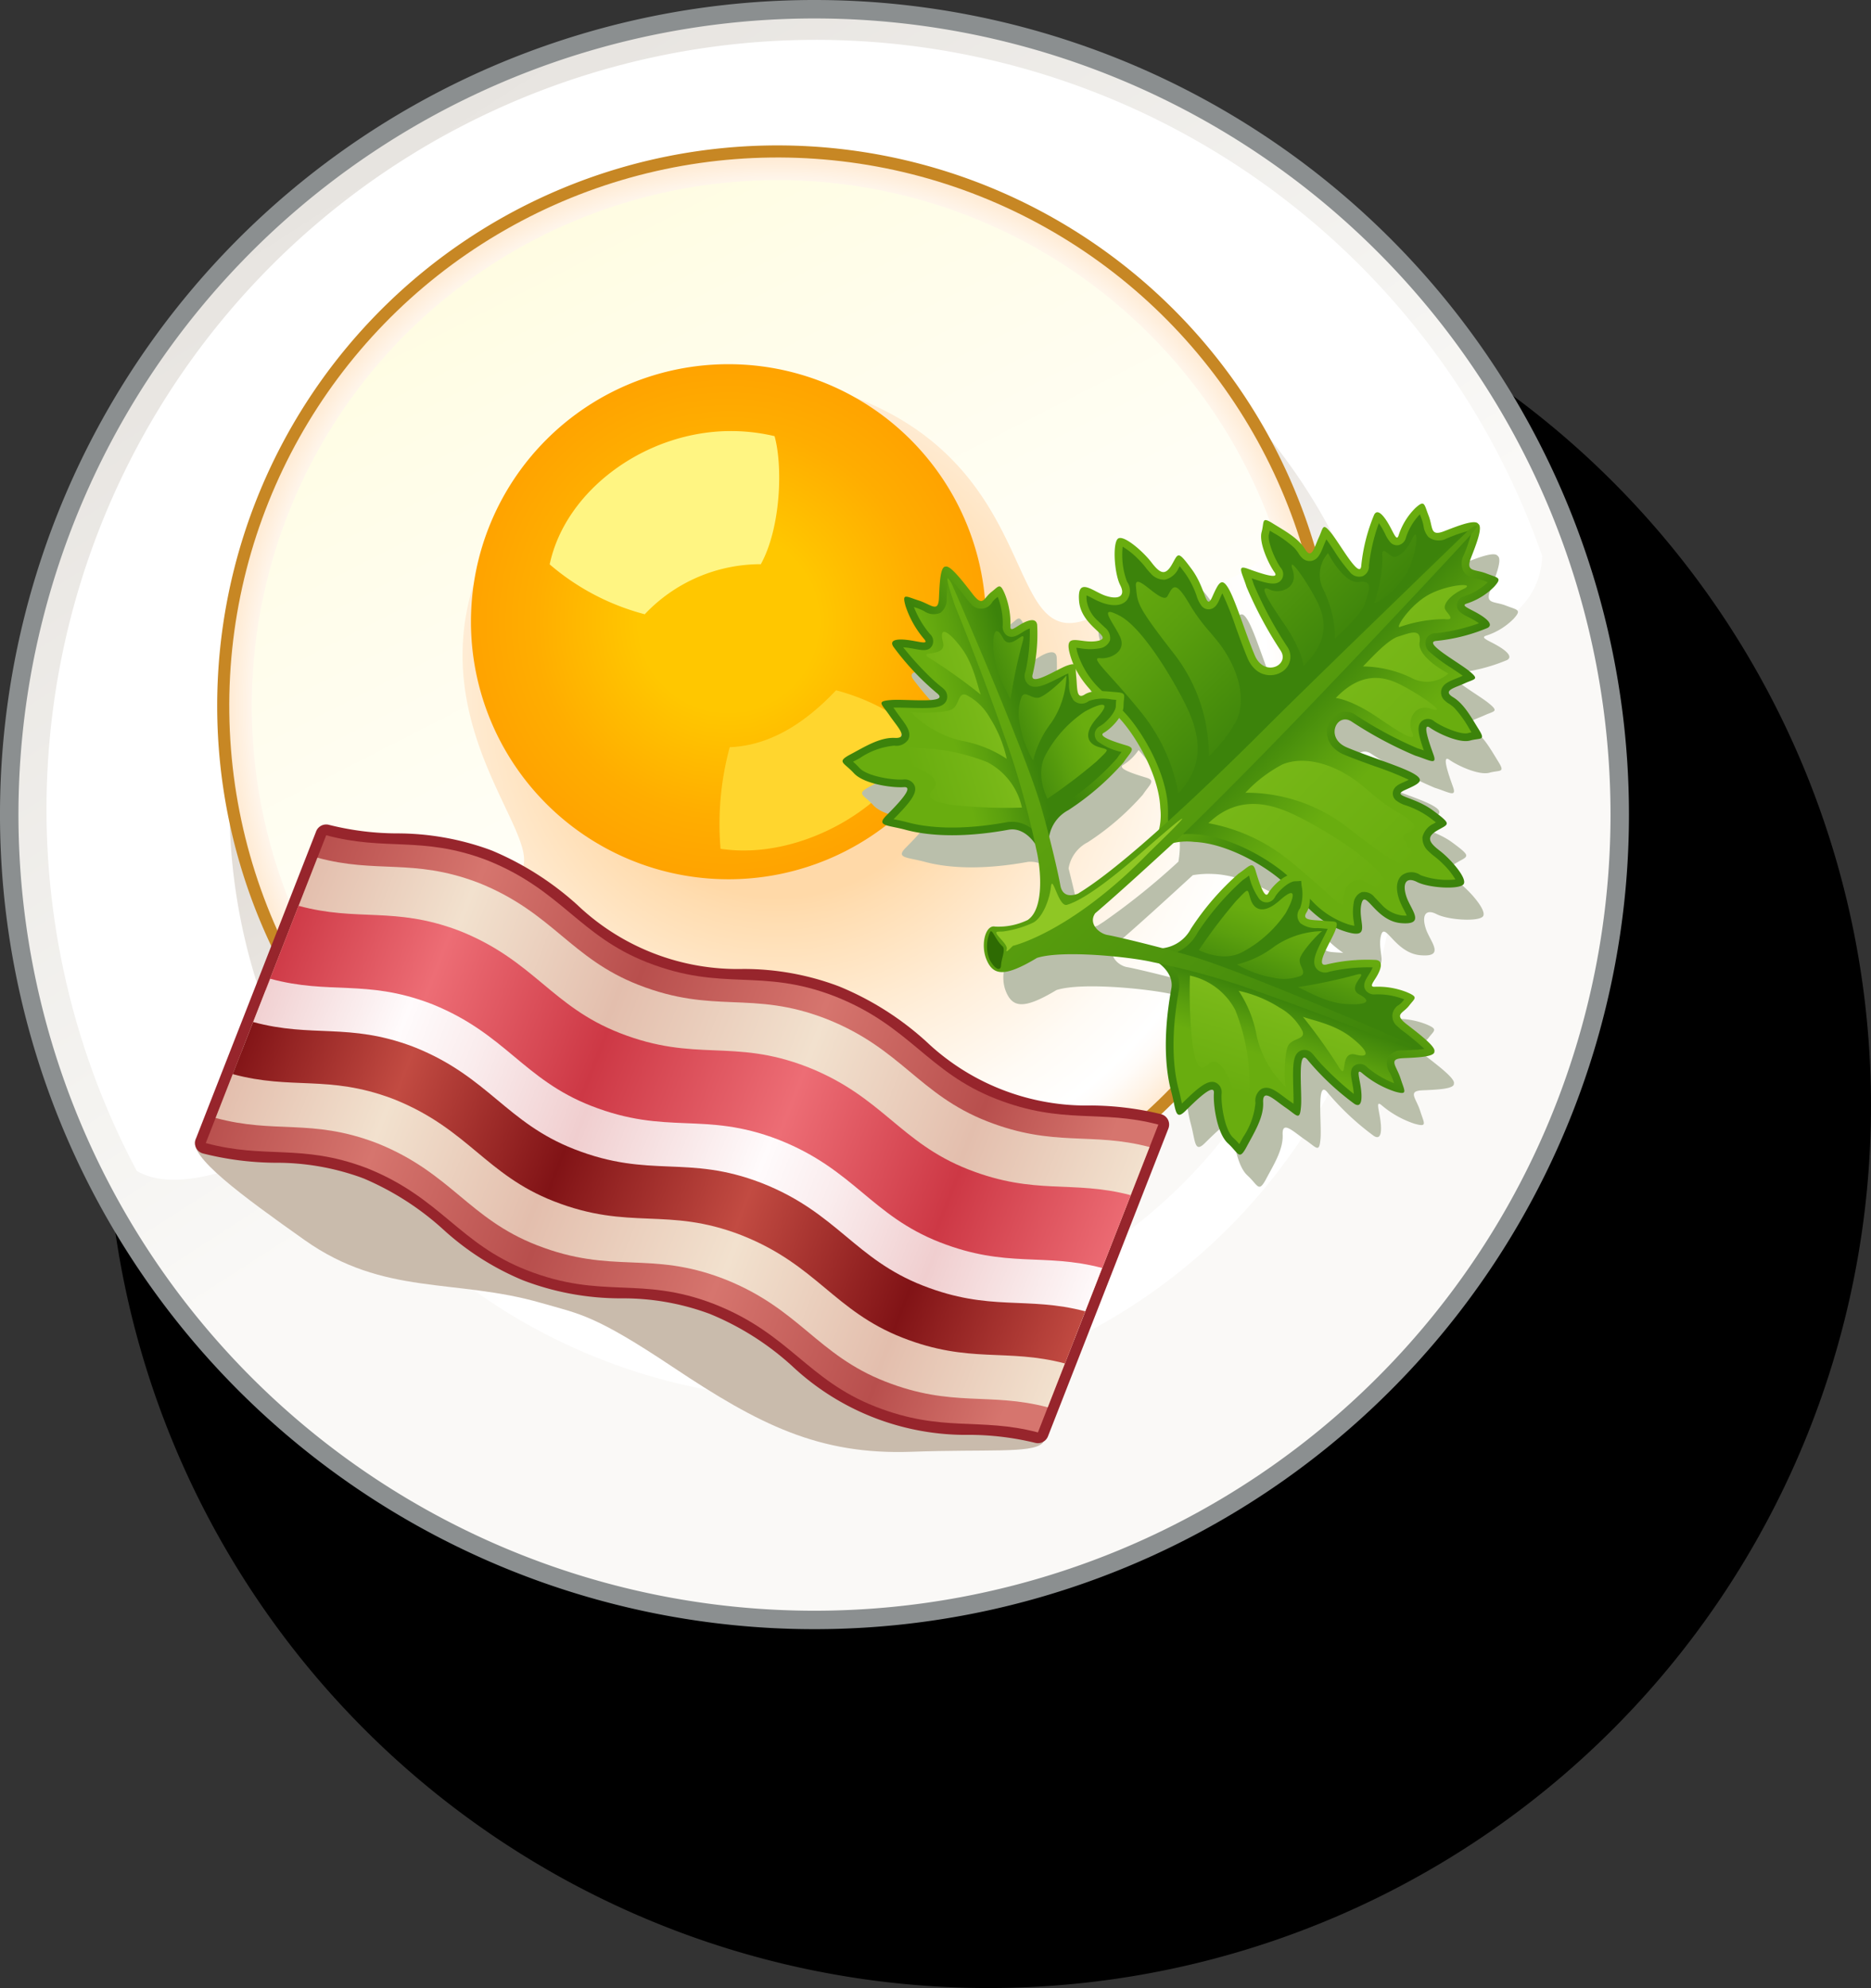 <svg xmlns="http://www.w3.org/2000/svg" xmlns:xlink="http://www.w3.org/1999/xlink" viewBox="0 0 215.754 229.223">
  <rect x="0" y="0" width="215.754" height="229.223" fill="#333333" stroke="none"/>
  <defs>
    <style>
      .cls-1 {
        fill: url(#radial-gradient);
      }

      .cls-2 {
        mask: url(#mask);
      }

      .cls-3 {
        fill: #8b8f90;
      }

      .cls-4 {
        fill: url(#linear-gradient);
      }

      .cls-5 {
        fill: url(#linear-gradient-2);
      }

      .cls-6 {
        fill: #fff;
      }

      .cls-7 {
        fill: url(#linear-gradient-3);
      }

      .cls-8 {
        fill: url(#linear-gradient-4);
      }

      .cls-9 {
        fill: #c78724;
      }

      .cls-10 {
        fill: url(#radial-gradient-2);
      }

      .cls-11 {
        fill: url(#linear-gradient-5);
      }

      .cls-12 {
        fill: url(#radial-gradient-3);
      }

      .cls-13 {
        fill: #fff582;
      }

      .cls-14 {
        fill: #ffd62e;
      }

      .cls-15 {
        fill: #babfab;
      }

      .cls-16 {
        fill: #c9bbac;
      }

      .cls-17 {
        fill: url(#linear-gradient-6);
      }

      .cls-18 {
        fill: url(#linear-gradient-7);
      }

      .cls-19 {
        fill: url(#linear-gradient-8);
      }

      .cls-20 {
        fill: url(#linear-gradient-9);
      }

      .cls-21 {
        fill: url(#linear-gradient-10);
      }

      .cls-22 {
        fill: url(#linear-gradient-11);
      }

      .cls-23 {
        fill: url(#linear-gradient-12);
      }

      .cls-24 {
        fill: #8fc724;
      }

      .cls-25 {
        fill: url(#linear-gradient-13);
      }

      .cls-26 {
        fill: url(#linear-gradient-14);
      }

      .cls-27 {
        fill: url(#linear-gradient-15);
      }

      .cls-28 {
        fill: url(#linear-gradient-16);
      }

      .cls-29 {
        fill: url(#linear-gradient-17);
      }

      .cls-30 {
        fill: url(#linear-gradient-18);
      }

      .cls-31 {
        fill: #2e6b03;
      }

      .cls-32 {
        fill: #97252c;
      }

      .cls-33 {
        fill: url(#linear-gradient-19);
      }

      .cls-34 {
        fill: url(#linear-gradient-20);
      }

      .cls-35 {
        fill: url(#linear-gradient-21);
      }

      .cls-36 {
        fill: url(#linear-gradient-22);
      }

      .cls-37 {
        fill: url(#linear-gradient-23);
      }
    </style>
    <radialGradient id="radial-gradient" cx="114.001" cy="127.469" r="103.428" gradientUnits="userSpaceOnUse">
      <stop offset="0" stop-color="#fff"/>
      <stop offset="0.089" stop-color="#f2f2f2"/>
      <stop offset="0.257" stop-color="#cecece"/>
      <stop offset="0.484" stop-color="#949494"/>
      <stop offset="0.76" stop-color="#464646"/>
      <stop offset="0.986"/>
    </radialGradient>
    <mask id="mask" x="10.571" y="24.041" width="206.858" height="206.856" maskUnits="userSpaceOnUse">
      <path class="cls-1" d="M217.43,127.471A103.429,103.429,0,1,1,114.002,24.041,103.427,103.427,0,0,1,217.43,127.471Z"/>
    </mask>
    <linearGradient id="linear-gradient" x1="6.99" y1="-41.164" x2="99.657" y2="102.836" gradientUnits="userSpaceOnUse">
      <stop offset="0" stop-color="#dbd6d1"/>
      <stop offset="0.835" stop-color="#f4f3f0"/>
      <stop offset="1" stop-color="#faf9f7"/>
    </linearGradient>
    <linearGradient id="linear-gradient-2" x1="66.186" y1="45.504" x2="109.543" y2="121.194" gradientUnits="userSpaceOnUse">
      <stop offset="0" stop-color="#dbcfc2"/>
      <stop offset="0.54" stop-color="#ede8e1"/>
      <stop offset="1" stop-color="#fff"/>
    </linearGradient>
    <linearGradient id="linear-gradient-3" x1="66.186" y1="44.504" x2="109.543" y2="120.194" gradientUnits="userSpaceOnUse">
      <stop offset="0" stop-color="#d6cfc7"/>
      <stop offset="0.585" stop-color="#edeae6"/>
      <stop offset="1" stop-color="#fff"/>
    </linearGradient>
    <linearGradient id="linear-gradient-4" x1="-10.597" y1="-10.595" x2="124.414" y2="124.416" xlink:href="#linear-gradient"/>
    <radialGradient id="radial-gradient-2" cx="89.658" cy="81.381" r="63.222" gradientTransform="translate(1.022 -1.112) rotate(0.715)" gradientUnits="userSpaceOnUse">
      <stop offset="0.348" stop-color="#ffd9a8"/>
      <stop offset="0.39" stop-color="#ffddb1"/>
      <stop offset="0.615" stop-color="#ffefdb"/>
      <stop offset="0.791" stop-color="#fffbf5"/>
      <stop offset="0.896" stop-color="#fff"/>
      <stop offset="0.926" stop-color="#fffcf9"/>
      <stop offset="0.965" stop-color="#fff4e8"/>
      <stop offset="1" stop-color="#ffebd4"/>
    </radialGradient>
    <linearGradient id="linear-gradient-5" x1="114.89" y1="130.837" x2="59.293" y2="21.865" gradientUnits="userSpaceOnUse">
      <stop offset="0" stop-color="#fff"/>
      <stop offset="0.353" stop-color="#fffef9"/>
      <stop offset="0.82" stop-color="#fffde8"/>
      <stop offset="1" stop-color="#fffce0"/>
    </linearGradient>
    <radialGradient id="radial-gradient-3" cx="84.002" cy="71.686" r="29.694" gradientUnits="userSpaceOnUse">
      <stop offset="0.345" stop-color="#ffc700"/>
      <stop offset="0.348" stop-color="#ffc700"/>
      <stop offset="0.757" stop-color="#ffad00"/>
      <stop offset="1" stop-color="#ffa300"/>
    </radialGradient>
    <linearGradient id="linear-gradient-6" x1="651.855" y1="905.108" x2="664.503" y2="905.108" gradientTransform="translate(328.279 -1024.779) rotate(45)" gradientUnits="userSpaceOnUse">
      <stop offset="0" stop-color="#69ad0f"/>
      <stop offset="0.381" stop-color="#5ba00e"/>
      <stop offset="1" stop-color="#3c830b"/>
    </linearGradient>
    <linearGradient id="linear-gradient-7" x1="667.038" y1="904.657" x2="654.904" y2="904.657" xlink:href="#linear-gradient-6"/>
    <linearGradient id="linear-gradient-8" x1="152.222" y1="106.875" x2="145.871" y2="119.726" gradientTransform="matrix(1, 0, 0, 1, 0, 0)" xlink:href="#linear-gradient-6"/>
    <linearGradient id="linear-gradient-9" x1="683.594" y1="941.311" x2="679.726" y2="933.127" gradientTransform="translate(328.279 -1024.779) rotate(45)" gradientUnits="userSpaceOnUse">
      <stop offset="0.233" stop-color="#69ad0f"/>
      <stop offset="0.525" stop-color="#5ba00e"/>
      <stop offset="1" stop-color="#3c830b"/>
    </linearGradient>
    <linearGradient id="linear-gradient-10" x1="123.453" y1="75.5" x2="115.475" y2="82.148" gradientTransform="matrix(1, 0, 0, 1, 0, 0)" xlink:href="#linear-gradient-6"/>
    <linearGradient id="linear-gradient-11" x1="628.518" y1="938.213" x2="632.832" y2="930.747" xlink:href="#linear-gradient-6"/>
    <linearGradient id="linear-gradient-12" x1="616.923" y1="917.006" x2="693.731" y2="917.006" xlink:href="#linear-gradient-6"/>
    <linearGradient id="linear-gradient-13" x1="684.061" y1="944.096" x2="674.742" y2="926.435" gradientTransform="translate(328.279 -1024.779) rotate(45)" gradientUnits="userSpaceOnUse">
      <stop offset="0" stop-color="#69ad0f"/>
      <stop offset="0.437" stop-color="#77b717"/>
      <stop offset="1" stop-color="#8fc724"/>
    </linearGradient>
    <linearGradient id="linear-gradient-14" x1="673.036" y1="923.827" x2="677.917" y2="934.566" xlink:href="#linear-gradient-9"/>
    <linearGradient id="linear-gradient-15" x1="2849.796" y1="944.101" x2="2840.478" y2="926.44" gradientTransform="matrix(-0.707, -0.707, -0.707, 0.707, 2786.504, 1433.44)" xlink:href="#linear-gradient-13"/>
    <linearGradient id="linear-gradient-16" x1="2838.771" y1="923.832" x2="2843.653" y2="934.571" gradientTransform="matrix(-0.707, -0.707, -0.707, 0.707, 2786.504, 1433.44)" xlink:href="#linear-gradient-9"/>
    <linearGradient id="linear-gradient-17" x1="677.948" y1="905.133" x2="633.597" y2="905.133" xlink:href="#linear-gradient-13"/>
    <linearGradient id="linear-gradient-18" x1="621.414" y1="905.133" x2="655.259" y2="905.133" xlink:href="#linear-gradient-9"/>
    <linearGradient id="linear-gradient-19" x1="3667.928" y1="1760.759" x2="3667.928" y2="1863.291" gradientTransform="translate(3102.489 -2625.033) rotate(111.37)" gradientUnits="userSpaceOnUse">
      <stop offset="0.046" stop-color="#d6756e"/>
      <stop offset="0.192" stop-color="#b84f4d"/>
      <stop offset="0.4" stop-color="#d6756e"/>
      <stop offset="0.606" stop-color="#b84f4d"/>
      <stop offset="0.814" stop-color="#d6756e"/>
      <stop offset="1" stop-color="#b84f4d"/>
    </linearGradient>
    <linearGradient id="linear-gradient-20" x1="3667.766" y1="1760.948" x2="3667.766" y2="1862.735" gradientTransform="translate(3102.489 -2625.034) rotate(111.37)" gradientUnits="userSpaceOnUse">
      <stop offset="0" stop-color="#f2e1ce"/>
      <stop offset="0.194" stop-color="#e3bead"/>
      <stop offset="0.397" stop-color="#f2e1ce"/>
      <stop offset="0.625" stop-color="#e3bead"/>
      <stop offset="0.821" stop-color="#f2e1ce"/>
      <stop offset="1" stop-color="#e3bead"/>
    </linearGradient>
    <linearGradient id="linear-gradient-21" x1="3662.82" y1="1759.828" x2="3662.82" y2="1863.668" gradientTransform="translate(3102.489 -2625.033) rotate(111.37)" gradientUnits="userSpaceOnUse">
      <stop offset="0" stop-color="#ed6d75"/>
      <stop offset="0.198" stop-color="#cd3845"/>
      <stop offset="0.399" stop-color="#ed6d75"/>
      <stop offset="0.619" stop-color="#cd3845"/>
      <stop offset="0.821" stop-color="#ed6d75"/>
      <stop offset="1" stop-color="#cd3845"/>
    </linearGradient>
    <linearGradient id="linear-gradient-22" x1="3671.123" y1="1760.158" x2="3671.123" y2="1863.556" gradientTransform="translate(3102.489 -2625.033) rotate(111.37)" gradientUnits="userSpaceOnUse">
      <stop offset="0" stop-color="#fffbfc"/>
      <stop offset="0.188" stop-color="#f0cecf"/>
      <stop offset="0.318" stop-color="#faeced"/>
      <stop offset="0.404" stop-color="#fffbfc"/>
      <stop offset="0.608" stop-color="#f0cecf"/>
      <stop offset="0.745" stop-color="#faeced"/>
      <stop offset="0.834" stop-color="#fffbfc"/>
      <stop offset="1" stop-color="#f0cecf"/>
    </linearGradient>
    <linearGradient id="linear-gradient-23" x1="3675.219" y1="1760.448" x2="3675.219" y2="1863.145" gradientTransform="translate(3102.489 -2625.033) rotate(111.37)" gradientUnits="userSpaceOnUse">
      <stop offset="0" stop-color="#c24b42"/>
      <stop offset="0.198" stop-color="#811316"/>
      <stop offset="0.405" stop-color="#c24b42"/>
      <stop offset="0.616" stop-color="#811316"/>
      <stop offset="0.815" stop-color="#c24b42"/>
      <stop offset="1" stop-color="#811316"/>
    </linearGradient>
  </defs>
  <title>Datový zdroj 11</title>
  <g id="Vrstva_2" data-name="Vrstva 2">
    <g id="Layer_1" data-name="Layer 1">
      <g>
        <g>
          <g class="cls-2">
            <path d="M215.754,127.471A101.753,101.753,0,1,1,114.002,25.715,101.753,101.753,0,0,1,215.754,127.471Z"/>
          </g>
          <path class="cls-3" d="M187.844,93.922A93.922,93.922,0,1,1,93.921,0,93.923,93.923,0,0,1,187.844,93.922Z"/>
          <path class="cls-4" d="M185.716,93.922a91.794,91.794,0,1,1-91.795-91.793A91.796,91.796,0,0,1,185.716,93.922Z"/>
          <path class="cls-5" d="M161.377,93.922A67.456,67.456,0,1,1,93.921,26.467,67.456,67.456,0,0,1,161.377,93.922Z"/>
          <path class="cls-6" d="M168.895,73.725c6.456-2.08,8.756-5.664,8.949-9.598A88.709,88.709,0,1,0,15.778,135.012c8.891,5.137,30.645-9.979,64.413-28.586C117.028,86.129,157.243,77.484,168.895,73.725Z"/>
          <path class="cls-7" d="M161.377,92.922A67.456,67.456,0,1,1,93.921,25.467,67.456,67.456,0,0,1,161.377,92.922Z"/>
          <path class="cls-8" d="M154.044,93.922A60.123,60.123,0,1,1,93.921,33.801,60.123,60.123,0,0,1,154.044,93.922Z"/>
          <path class="cls-6" d="M142.507,80.791c4.212-1.359,5.713-3.697,5.838-6.262a57.867,57.867,0,1,0-105.72,46.238c5.799,3.352,19.989-6.508,42.019-18.645C108.673,88.883,134.906,83.242,142.507,80.791Z"/>
        </g>
        <g>
          <path class="cls-9" d="M154.273,81.381A64.614,64.614,0,1,1,89.658,16.766,64.614,64.614,0,0,1,154.273,81.381Z"/>
          <circle class="cls-10" cx="89.658" cy="81.381" r="63.222" transform="translate(-1.008 1.125) rotate(-0.715)"/>
          <path class="cls-11" d="M140.927,67.006c3.809-1.228,5.527-3.213,6.037-5.455A60.636,60.636,0,1,0,36.167,109.936c4.445,1.141,12.213-2.705,23.176-8.875,5.829-3.281-14.088-18.324-2.076-39.797C61.815,53.131,87.75,42.42,95.849,44.883c25.113,7.645,19.29,30.576,29.711,26.467C132.339,68.676,138.023,67.941,140.927,67.006Z"/>
          <path class="cls-12" d="M113.696,71.688A29.694,29.694,0,1,1,84.003,41.992,29.694,29.694,0,0,1,113.696,71.688Z"/>
          <path class="cls-13" d="M89.318,50.289a21.939,21.939,0,0,0-5.037-.588c-9.816,0-19.087,6.809-20.894,15.373a27.455,27.455,0,0,0,10.915,5.736s.015.01.039.023a18.378,18.378,0,0,1,13.396-5.781C90.076,60.783,90.268,53.676,89.318,50.289Z"/>
          <path class="cls-14" d="M83.089,97.863c9.458,1.451,20.609-5.229,23.074-13.154a24.43,24.43,0,0,0-9.712-5.106s-.014-.008-.037-.019c-2.987,3.164-7.11,6.373-12.265,6.564A33.86,33.86,0,0,0,83.089,97.863Z"/>
        </g>
        <path class="cls-15" d="M171.39,73.285a7.753,7.753,0,0,0,3.156-1.943c.967-1.074.442-.992-.898-1.518-1.355-.529-2.426-.141-1.787-1.787.621-1.6,1.4-3.566.847-3.939-.371-.551-2.337.229-3.938.85-1.645.639-1.257-.434-1.786-1.787-.524-1.34-.443-1.865-1.517-.898a7.747,7.747,0,0,0-1.943,3.156c-.212.666-.476-.039-.984-.984-.506-.943-1.378-2.248-1.835-1.397a20.613,20.613,0,0,0-1.486,5.832c-.099,1.824-2.438-2.438-3.463-3.701-1.024-1.262-.899-.662-1.429.488-.54,1.172-.826,2.629-1.607,1.346-.779-1.277-2.375-2.125-3.711-2.957-1.342-.838-.955-.197-1.286,1.004-.337,1.223.822,3.703,1.491,4.637.67.938-1.847.033-3.121-.424-1.285-.461-.608.492-.11,2.102a45.624,45.624,0,0,0,3.929,7.34c1.117,1.697-1.891,3.141-2.983.543-1.077-2.562-2.216-6.32-3.028-7.705-.808-1.377-1.162-.588-1.884,1.014-.739,1.639-.692-.986-2.356-3.232-1.651-2.232-1.535-1.826-2.287-.525-.767,1.328-1.374,1.023-2.357-.264-.981-1.281-3.328-3.326-3.904-2.688-.583.646-.366,4.002.304,5.312.673,1.315-.22,1.717-1.689,1.228-1.484-.49-3.304-2.308-3.05.631.258,3.014,4.142,4.143,2.163,4.57-2.02.438-4.106-1.293-3.134,1.836a8.675,8.675,0,0,0,.343.885,1.398,1.398,0,0,0-.736.129c-1.194.418-4.456,2.6-3.971.965a20.051,20.051,0,0,0,.506-5.656c-.127-.938-1.233-.459-1.946-.035-.727.439-1.177.84-1.143.172a9.042,9.042,0,0,0-.622-3.66c-.585-1.391-.686-.949-1.571-.262-.912.707-.949,1.793-2.147.246-1.163-1.502-2.585-3.352-3.118-3.174-.629-.076-.704,1.945-.777,3.623-.078,1.76-.898.734-2.363.27-1.47-.467-1.924-.885-1.488.654a11.339,11.339,0,0,0,2.125,3.783c.539.633-.236.393-1.359.203-1.13-.191-2.799-.31-2.182.688a30.617,30.617,0,0,0,4.995,5.338c1.709,1.315-3.474.686-5.233.82-1.794.137-1.115.432-.199,1.772.936,1.369,2.287,2.674.592,2.598-1.719-.078-3.454,1.029-5.083,1.893-1.688.894-.756.924.378,2.17,1.156,1.264,4.448,1.709,5.776,1.615,1.309-.098-.894,2.127-2.05,3.295-1.195,1.207.215,1.074,2.223,1.617,1.993.539,5.828,1.103,11.889-.002a3.184,3.184,0,0,1,3.054,1.607c.061.272.11.492.145.639.586,2.426.874,6.75-.871,8.076a1.029,1.029,0,0,0-.084.072,7.785,7.785,0,0,1-3.791.777c-1.118-.242-1.688,2.088-1.004,3.766.773,1.9,2.088,2.092,5.839-.158,3.027-.957,11.014-.074,13.335.486.179.043.449.103.785.176a3.054,3.054,0,0,1,1.366,2.879c-1.103,6.062-.541,9.895-.002,11.889.544,2.008.409,3.418,1.618,2.221,1.167-1.154,3.392-3.357,3.295-2.049-.095,1.328.351,4.621,1.615,5.777,1.246,1.133,1.276,2.064,2.17.379.863-1.629,1.97-3.365,1.893-5.084-.076-1.695,1.228-.346,2.597.592,1.34.916,1.635,1.596,1.773-.197.134-1.762-.495-6.943.818-5.236a30.67,30.67,0,0,0,5.338,4.996c.997.617.879-1.051.689-2.184-.189-1.121-.431-1.898.202-1.359a11.316,11.316,0,0,0,3.782,2.127c1.541.435,1.121-.02.654-1.488-.464-1.465-1.489-2.285.27-2.363,1.678-.072,3.699-.148,3.623-.777.178-.533-1.674-1.955-3.175-3.117-1.547-1.199-.46-1.236.247-2.148.686-.887,1.129-.986-.262-1.57a9.038,9.038,0,0,0-3.661-.623c-.667.035-.267-.416.171-1.143.426-.713.904-1.82-.033-1.947a20.018,20.018,0,0,0-5.657.506c-1.634.486.548-2.775.964-3.971.031-.088.048-.154.07-.227a9.094,9.094,0,0,0,1.07.414c3.129.973,1.397-1.115,1.835-3.135.429-1.978,1.558,1.906,4.57,2.164,2.94.254,1.122-1.566.63-3.049-.486-1.471-.084-2.363,1.231-1.69,1.309.668,4.664.887,5.311.303.638-.578-1.406-2.924-2.688-3.904-1.287-.984-1.592-1.592-.263-2.357,1.302-.752,1.708-.637-.525-2.289-2.248-1.662-4.873-1.615-3.232-2.356,1.603-.721,2.391-1.076,1.014-1.883-1.387-.812-5.144-1.951-7.705-3.029-2.598-1.092-1.153-4.1.543-2.982a45.64,45.64,0,0,0,7.34,3.93c1.609.496,2.562,1.174,2.101-.111-.457-1.275-1.36-3.793-.423-3.121.934.668,3.413,1.828,4.635,1.492,1.204-.332,1.844.055,1.006-1.289-.833-1.334-1.681-2.932-2.957-3.709-1.283-.781.174-1.066,1.345-1.607,1.15-.529,1.75-.404.489-1.428-1.264-1.027-5.526-3.365-3.702-3.465a20.586,20.586,0,0,0,5.833-1.486c.851-.457-.454-1.328-1.396-1.834C171.427,73.76,170.722,73.496,171.39,73.285ZM125.435,97.113a30.819,30.819,0,0,0,6.359-5.492c.768-1.164,1.522-1.615.385-1.959-1.143-.344-3.44-1.035-2.653-1.469a5.866,5.866,0,0,0,1.767-1.707c1.907,2.027,4.588,6.555,4.744,10.373a10.666,10.666,0,0,1-.15,2.488,80.666,80.666,0,0,1-8.603,6.926c-.247.16-.487.314-.726.465-1.268.48-1.889-.043-2.045-.975-.115-.697-.627-3.031-1.291-5.639A4.162,4.162,0,0,1,125.435,97.113Zm2.748-13.652a2.456,2.456,0,0,0-.867.32c-.982.623-.832-.787-.967-2.086-.037-.363-.045-.648-.062-.871A11.482,11.482,0,0,0,128.183,83.461Zm.35,25.547c2.819-2.42,5.951-5.291,9.018-8.101a10.82,10.82,0,0,1,2.397-.135c3.58.146,7.779,2.51,9.963,4.375a5.835,5.835,0,0,0-1.421,1.555c-.435.787-1.127-1.51-1.469-2.652-.342-1.137-.795-.383-1.958.385a30.788,30.788,0,0,0-5.492,6.359,4.125,4.125,0,0,1-3.261,2.24c-2.872-.758-5.62-1.404-6.346-1.525C129.015,111.35,127.703,110.219,128.532,109.008Zm24.369-.096a2.189,2.189,0,0,0,.224-.502,13.515,13.515,0,0,0,1.77,1.461C153.622,109.752,152.294,109.871,152.901,108.912Z"/>
        <path class="cls-16" d="M94.867,130.453s27.948,33.721,25.309,35.984c-1.335,1.145-6.229.639-15.065.953-10.679.381-17.584-3.141-27.46-9.725-9.153-6.104-10.726-6.131-15.256-7.438-9.916-2.861-18.116-.764-27.27-7.248-7.22-5.113-13.539-9.725-12.553-11.637C24.093,128.395,94.867,130.453,94.867,130.453Z"/>
        <g>
          <path class="cls-17" d="M166.031,98.094c-1.287-.984-1.592-1.592-.263-2.357,1.302-.752,1.708-.637-.525-2.289-2.248-1.662-4.873-1.615-3.232-2.356,1.603-.721,2.391-1.076,1.014-1.883-1.387-.812-5.144-1.951-7.705-3.029-2.598-1.092-1.153-4.1.543-2.982a45.632,45.632,0,0,0,7.34,3.93c1.609.496,2.562,1.174,2.101-.111-.457-1.275-1.36-3.793-.423-3.121.934.668,3.413,1.828,4.635,1.492,1.204-.332,1.844.055,1.006-1.289-.833-1.334-1.681-2.932-2.957-3.709-1.283-.781.174-1.066,1.345-1.607,1.15-.529,1.75-.404.489-1.428-1.264-1.027-5.526-3.365-3.702-3.465a20.591,20.591,0,0,0,5.833-1.486c.85-.457-.454-1.328-1.397-1.834-.947-.51-1.652-.773-.984-.984a7.753,7.753,0,0,0,3.156-1.943c.967-1.074.442-.992-.898-1.518-1.355-.529-2.426-.141-1.787-1.787.621-1.6,1.4-3.566.847-3.939-.371-.551-2.337.229-3.938.85-1.645.639-1.257-.434-1.786-1.787-.524-1.34-.443-1.865-1.517-.898a7.747,7.747,0,0,0-1.943,3.156c-.212.666-.476-.039-.984-.984-.506-.943-1.378-2.248-1.835-1.397a20.612,20.612,0,0,0-1.486,5.832c-.099,1.824-2.438-2.438-3.463-3.701-1.024-1.262-.899-.662-1.429.488-.54,1.172-.826,2.629-1.607,1.346-.779-1.277-2.375-2.125-3.711-2.957-1.342-.838-.955-.197-1.286,1.004-.337,1.223.822,3.703,1.491,4.637.67.938-1.847.033-3.121-.424-1.285-.461-.608.492-.11,2.102a45.624,45.624,0,0,0,3.929,7.34c1.117,1.697-1.891,3.141-2.983.543-1.077-2.562-2.216-6.32-3.028-7.705-.808-1.377-1.162-.588-1.884,1.014-.739,1.639-.692-.986-2.356-3.232-1.651-2.232-1.535-1.826-2.287-.525-.767,1.328-1.374,1.024-2.357-.264-.981-1.281-3.328-3.326-3.904-2.688-.583.646-.366,4.002.304,5.312.673,1.314-.22,1.717-1.69,1.228-1.484-.49-3.304-2.309-3.05.631.258,3.014,4.142,4.143,2.163,4.57-2.02.438-4.106-1.293-3.134,1.836.991,3.188,3.477,4.936,5.39,6.85,1.913,1.912,4.782,6.633,4.944,10.586a6.99,6.99,0,0,1-.671,3.934l.649.648a6.967,6.967,0,0,1,3.932-.67c3.955.162,8.675,3.031,10.588,4.945,1.914,1.912,3.663,4.396,6.85,5.389,3.129.973,1.397-1.115,1.835-3.135.429-1.979,1.558,1.906,4.57,2.164,2.94.254,1.122-1.566.63-3.049-.486-1.471-.084-2.363,1.231-1.69,1.309.668,4.664.887,5.312.303C169.357,101.42,167.314,99.074,166.031,98.094Z"/>
          <path class="cls-18" d="M150.07,102.596c.381.41.774.836,1.179,1.238a10.083,10.083,0,0,0,4.156,2.723,5.289,5.289,0,0,0,.768.189c-.014-.148-.037-.322-.056-.469a6.235,6.235,0,0,1-.009-2.195,1.492,1.492,0,0,1,.914-1.215,1.522,1.522,0,0,1,1.478.578c.104.105.216.223.338.354.13.139.272.289.427.443a3.908,3.908,0,0,0,2.357,1.307,4.538,4.538,0,0,0,.595.018c-.088-.211-.229-.484-.334-.689a8.692,8.692,0,0,1-.55-1.213c-.552-1.668-.038-2.428.317-2.734a1.832,1.832,0,0,1,2.161-.025,8.853,8.853,0,0,0,4.019.496,8.598,8.598,0,0,0-1.44-1.799,9.215,9.215,0,0,0-.9-.803,7.556,7.556,0,0,1-.757-.646,2.025,2.025,0,0,1-.702-1.631,2.297,2.297,0,0,1,1.293-1.555c.09-.051.176-.1.258-.144-.245-.197-.555-.43-.868-.662a10.35,10.35,0,0,0-2.55-1.287,3.454,3.454,0,0,1-1.233-.635,1.038,1.038,0,0,1-.304-.93c.112-.617.725-.893,1.018-1.025.266-.119.564-.254.811-.375a36.605,36.605,0,0,0-3.92-1.56c-1.222-.441-2.487-.898-3.562-1.35a3.593,3.593,0,0,1-1.162-.76,2.545,2.545,0,0,1-.267-3.408,2.031,2.031,0,0,1,2.803-.375,45.403,45.403,0,0,0,7.114,3.824c.262.08.502.164.725.242-.689-1.99-.849-2.912-.174-3.422a1.11,1.11,0,0,1,1.381.072c.945.678,3.107,1.574,3.885,1.359.143-.039.279-.07.405-.096-.087-.139-.173-.281-.26-.424a12.649,12.649,0,0,0-1.665-2.334,3.5,3.5,0,0,0-.66-.531,2.726,2.726,0,0,1-.512-.389,1.238,1.238,0,0,1-.391-1.146c.152-.746.909-1.051,1.71-1.371.207-.084.423-.17.63-.264.046-.023.092-.043.136-.062-.323-.242-.795-.557-1.292-.885a18.747,18.747,0,0,1-2.47-1.822,1.347,1.347,0,0,1-.481-1.463,1.226,1.226,0,0,1,1.217-.742,21.138,21.138,0,0,0,4.898-1.141,7.77,7.77,0,0,0-.834-.512c-.142-.076-.277-.146-.403-.211a4.039,4.039,0,0,1-.985-.617,1.025,1.025,0,0,1-.299-.979,1.141,1.141,0,0,1,.855-.805,7.048,7.048,0,0,0,2.687-1.607c-.146-.053-.309-.111-.483-.182a5.921,5.921,0,0,0-.851-.24,2.437,2.437,0,0,1-1.282-.56h0a1.956,1.956,0,0,1-.159-2.133l.039-.098a17.842,17.842,0,0,0,.929-2.812,17.787,17.787,0,0,0-2.812.93l-.099.037a1.947,1.947,0,0,1-2.131-.158,2.436,2.436,0,0,1-.562-1.283,5.63,5.63,0,0,0-.24-.848c-.069-.176-.128-.338-.181-.486a7.034,7.034,0,0,0-1.607,2.688,1.147,1.147,0,0,1-.805.856,1.03,1.03,0,0,1-.98-.299,4.089,4.089,0,0,1-.616-.984c-.064-.127-.136-.264-.212-.404a7.636,7.636,0,0,0-.511-.834,21.044,21.044,0,0,0-1.142,4.898,1.228,1.228,0,0,1-.74,1.217,1.35,1.35,0,0,1-1.464-.482,18.53,18.53,0,0,1-1.821-2.469c-.329-.496-.644-.969-.886-1.293-.019.045-.041.092-.062.137-.095.207-.181.422-.264.629-.322.801-.625,1.559-1.371,1.709a1.231,1.231,0,0,1-1.147-.389h0a2.841,2.841,0,0,1-.39-.512,3.562,3.562,0,0,0-.529-.66,12.73,12.73,0,0,0-2.333-1.664c-.143-.088-.287-.174-.426-.26-.025.125-.056.262-.096.404-.214.779.683,2.939,1.358,3.883a1.115,1.115,0,0,1,.074,1.383c-.511.674-1.433.514-3.425-.174.081.221.165.463.244.723a44.953,44.953,0,0,0,3.824,7.115,2.034,2.034,0,0,1-.376,2.803,2.545,2.545,0,0,1-3.407-.266,3.594,3.594,0,0,1-.76-1.162c-.452-1.076-.909-2.34-1.351-3.564a36.645,36.645,0,0,0-1.56-3.918c-.121.248-.256.547-.375.812-.133.293-.408.906-1.024,1.018a1.035,1.035,0,0,1-.93-.305h0a3.448,3.448,0,0,1-.635-1.232,10.38,10.38,0,0,0-1.288-2.551c-.232-.312-.464-.623-.661-.867q-.067.123-.146.258a2.296,2.296,0,0,1-1.554,1.293,2.025,2.025,0,0,1-1.631-.703,7.485,7.485,0,0,1-.645-.758,9.614,9.614,0,0,0-.803-.898,8.559,8.559,0,0,0-1.8-1.44,8.889,8.889,0,0,0,.497,4.018,1.829,1.829,0,0,1-.027,2.162c-.305.355-1.064.869-2.733.316a8.653,8.653,0,0,1-1.212-.549c-.205-.105-.478-.248-.689-.334a4.056,4.056,0,0,0,.017.596A3.925,3.925,0,0,0,126.621,71.6c.155.154.307.295.444.426.131.121.248.232.352.336a1.528,1.528,0,0,1,.579,1.478,1.493,1.493,0,0,1-1.215.914,6.292,6.292,0,0,1-2.196-.006c-.145-.02-.321-.043-.469-.057a5.093,5.093,0,0,0,.19.768,10.095,10.095,0,0,0,2.722,4.156c.404.404.829.797,1.238,1.178.403.375.818.762,1.209,1.15,1.996,1.996,5.03,6.928,5.204,11.18.018.418.018.814.004,1.188l.111,1.754,1.752.115c.376-.014.773-.014,1.192.004,4.251.174,9.184,3.209,11.181,5.203C149.311,101.777,149.696,102.193,150.07,102.596Z"/>
          <path class="cls-19" d="M161.514,124.371c-.464-1.465-1.489-2.285.27-2.363,1.678-.072,3.699-.148,3.623-.777.178-.533-1.674-1.955-3.175-3.117-1.547-1.199-.46-1.236.247-2.148.686-.887,1.129-.986-.262-1.57a9.038,9.038,0,0,0-3.661-.623c-.667.035-.267-.416.171-1.143.426-.713.904-1.82-.033-1.947a20.018,20.018,0,0,0-5.657.506c-1.634.486.548-2.775.964-3.971.407-1.166-.002-.908-1.258-1.039-1.299-.135-2.706.014-2.084-.967.606-.955.365-2.443.27-3.695-.096-1.236-.394-.795-1.58-.793-1.223.002-2.677,1.506-3.103,2.277-.434.787-1.127-1.51-1.469-2.652-.342-1.137-.795-.383-1.958.385a30.785,30.785,0,0,0-5.492,6.359,4.269,4.269,0,0,1-5.402,1.947s-2.892-.688.664,1.441c.716.205,2.835,1.566,2.481,3.508-1.103,6.062-.541,9.895-.002,11.889.544,2.008.409,3.418,1.618,2.221,1.167-1.154,3.392-3.357,3.295-2.049-.095,1.328.351,4.621,1.615,5.777,1.246,1.133,1.276,2.064,2.17.379.863-1.629,1.97-3.365,1.893-5.084-.076-1.695,1.228-.346,2.597.592,1.34.916,1.635,1.596,1.773-.197.134-1.762-.495-6.943.818-5.236a30.662,30.662,0,0,0,5.338,4.996c.997.617.879-1.051.689-2.184-.189-1.121-.431-1.898.202-1.359a11.319,11.319,0,0,0,3.782,2.127C162.4,126.295,161.981,125.84,161.514,124.371Z"/>
          <path class="cls-20" d="M142.153,131.131l.041.039a8.803,8.803,0,0,1,.722.746l.067-.127c.119-.225.244-.453.369-.682a8.446,8.446,0,0,0,1.421-3.945,1.629,1.629,0,0,1,.685-1.601c.81-.428,1.63.188,2.581.896.232.176.475.355.72.523.143.098.275.193.397.283.019-.441,0-1.076-.018-1.742-.077-2.68-.072-3.984.85-4.383a1.171,1.171,0,0,1,1.338.338,2.658,2.658,0,0,1,.228.262,18.3,18.3,0,0,0,1.519,1.678,35.279,35.279,0,0,0,3.037,2.715,8.451,8.451,0,0,0-.107-.891c-.029-.168-.058-.33-.085-.479-.157-.846-.292-1.578.372-1.961a1.118,1.118,0,0,1,1.366.256,10.988,10.988,0,0,0,3.099,1.838c-.026-.082-.055-.168-.083-.256a7.057,7.057,0,0,0-.377-.906,1.945,1.945,0,0,1-.209-1.887,1.911,1.911,0,0,1,1.663-.725l.091-.004c.66-.029,1.742-.076,2.403-.182-.019-.02-.038-.041-.059-.061a28.874,28.874,0,0,0-2.41-1.998l-.082-.062a6.169,6.169,0,0,1-.543-.471,1.483,1.483,0,0,1,.183-2.484,3.046,3.046,0,0,0,.45-.439c.051-.065.1-.127.148-.186-.017-.006-.035-.014-.053-.021a8.234,8.234,0,0,0-3.269-.557,1.26,1.26,0,0,1-.992-.32c-.619-.617-.145-1.369.169-1.867.059-.092.121-.193.184-.297a3.814,3.814,0,0,0,.314-.633,20.154,20.154,0,0,0-4.99.5,1.312,1.312,0,0,1-1.394-.254h0c-.775-.775-.125-2.047.697-3.658.19-.373.386-.756.503-1.031-.135-.008-.284-.018-.445-.035-.232-.025-.468-.039-.694-.053a2.985,2.985,0,0,1-1.987-.545,1.301,1.301,0,0,1-.061-1.726,4.9,4.9,0,0,0,.18-2.625c-.018-.18-.032-.355-.045-.527l-.002-.016a6.428,6.428,0,0,1-.691.041c-.719.002-1.94,1.119-2.329,1.82a1.121,1.121,0,0,1-.828.609,1.105,1.105,0,0,1-.954-.348,7.212,7.212,0,0,1-1.207-2.742c-.197.15-.441.338-.725.523a30.792,30.792,0,0,0-5.212,6.064,5.035,5.035,0,0,1-4.077,2.699,5.744,5.744,0,0,1,.753.631,3.675,3.675,0,0,1,1.172,3.281c-1.04,5.713-.584,9.406-.019,11.496.131.48.222.916.301,1.301.021.098.043.199.064.299,2.007-1.98,3.306-3.107,4.244-2.168a1.268,1.268,0,0,1,.333,1.039C140.781,127.309,141.216,130.191,142.153,131.131Z"/>
          <path class="cls-21" d="M121.244,98.814a4.271,4.271,0,0,1,1.948-5.402,30.821,30.821,0,0,0,6.359-5.492c.768-1.164,1.522-1.615.385-1.959-1.143-.344-3.44-1.035-2.653-1.469.772-.426,2.276-1.879,2.278-3.103.002-1.185.442-1.482-.793-1.578-1.252-.096-2.741-.336-3.695.27-.982.623-.832-.787-.967-2.086-.13-1.254.127-1.664-1.04-1.258-1.194.418-4.456,2.6-3.971.965a20.051,20.051,0,0,0,.506-5.656c-.127-.938-1.233-.459-1.946-.035-.727.439-1.177.84-1.143.172a9.044,9.044,0,0,0-.622-3.66c-.585-1.391-.687-.949-1.571-.262-.912.707-.949,1.793-2.147.246-1.163-1.502-2.585-3.352-3.118-3.174-.629-.076-.704,1.945-.777,3.623-.078,1.76-.898.734-2.363.27-1.47-.467-1.924-.885-1.488.654a11.339,11.339,0,0,0,2.125,3.783c.539.633-.236.393-1.359.203-1.13-.191-2.799-.311-2.182.688a30.624,30.624,0,0,0,4.995,5.338c1.709,1.314-3.474.685-5.233.82-1.794.137-1.115.432-.199,1.772.936,1.369,2.287,2.674.592,2.598-1.719-.078-3.454,1.029-5.083,1.893-1.688.894-.756.924.378,2.17,1.156,1.264,4.448,1.709,5.776,1.615,1.309-.098-.893,2.127-2.05,3.295-1.195,1.207.215,1.074,2.223,1.617,1.993.539,5.828,1.103,11.889-.002,1.942-.353,3.302,1.766,3.508,2.482C121.932,101.705,121.244,98.814,121.244,98.814Z"/>
          <path class="cls-22" d="M103.338,94.512c.384.08.821.172,1.302.301,2.091.566,5.782,1.024,11.498-.018a3.674,3.674,0,0,1,3.279,1.172,5.608,5.608,0,0,1,.63.754,5.04,5.04,0,0,1,2.7-4.076,30.86,30.86,0,0,0,6.064-5.213c.186-.285.372-.527.523-.727a7.174,7.174,0,0,1-2.742-1.207,1.106,1.106,0,0,1-.347-.953,1.123,1.123,0,0,1,.61-.83c.7-.387,1.817-1.609,1.818-2.328.002-.271.021-.504.041-.689l-.016-.002c-.171-.012-.347-.029-.524-.045a4.9,4.9,0,0,0-2.625.18,1.303,1.303,0,0,1-1.728-.06,2.99,2.99,0,0,1-.545-1.988c-.015-.227-.029-.461-.054-.693-.017-.162-.027-.31-.035-.445-.272.117-.655.311-1.028.502-1.611.822-2.886,1.473-3.662.697a1.315,1.315,0,0,1-.252-1.393,20.18,20.18,0,0,0,.501-4.99,3.84,3.84,0,0,0-.636.315c-.103.062-.203.125-.295.182-.498.315-1.249.789-1.868.172a1.266,1.266,0,0,1-.32-.992,8.213,8.213,0,0,0-.555-3.269l-.022-.053c-.059.047-.119.098-.185.148a3.137,3.137,0,0,0-.44.449,1.486,1.486,0,0,1-2.487.182,6.045,6.045,0,0,1-.468-.541l-.065-.084a29.011,29.011,0,0,0-1.996-2.408c-.02-.021-.041-.041-.06-.059-.107.658-.153,1.734-.183,2.393l-.004.102a1.905,1.905,0,0,1-.726,1.662,1.946,1.946,0,0,1-1.887-.209,7.224,7.224,0,0,0-.905-.377c-.09-.027-.174-.057-.256-.084a10.998,10.998,0,0,0,1.837,3.1,1.122,1.122,0,0,1,.257,1.365c-.384.664-1.114.531-1.962.373-.149-.025-.31-.057-.477-.084a8.228,8.228,0,0,0-.891-.107,35.643,35.643,0,0,0,2.714,3.037,18.712,18.712,0,0,0,1.678,1.518,2.8,2.8,0,0,1,.263.227,1.173,1.173,0,0,1,.338,1.34c-.398.922-1.703.928-4.382.85-.667-.019-1.302-.037-1.744-.019.091.123.186.254.284.399.168.244.349.486.521.719.711.951,1.325,1.772.896,2.58a1.628,1.628,0,0,1-1.599.685,8.433,8.433,0,0,0-3.947,1.422c-.229.125-.456.25-.681.367-.045.025-.088.047-.125.068a8.462,8.462,0,0,1,.744.721l.039.039c.938.938,3.822,1.373,5.018,1.287a1.273,1.273,0,0,1,1.036.334c.938.94-.188,2.236-2.166,4.244C103.142,94.471,103.242,94.492,103.338,94.512Z"/>
          <path class="cls-23" d="M163.002,120.535s-19.126-8.396-25.688-10.309c-3.722-1.082-8.59-2.252-9.594-2.42-.948-.158-2.26-1.289-1.431-2.5,2.955-2.535,6.255-5.57,9.462-8.508,1.776-1.631,7.698-7.559,11.965-11.967,10.124-10.459,21.214-22.383,22.045-23.352,1.302-1.52-.002-.725-.433-.326,0,0-18.057,17.445-23.202,22.59-5.146,5.146-15.312,15.062-21.086,18.828-.247.16-.487.314-.726.465-1.269.48-1.889-.043-2.045-.975-.166-1.004-1.15-5.393-2.234-9.113-1.911-6.561-10.309-25.688-10.309-25.688-.903-1.576-.395.27.402,2.596,2.146,5.25,4.606,11.803,6.529,17.422a101.678,101.678,0,0,1,2.836,10.635c.586,2.426.874,6.75-.871,8.076a.997.997,0,0,0-.084.072,7.787,7.787,0,0,1-3.791.777c-1.118-.242-1.688,2.088-1.004,3.766.773,1.9,2.088,2.092,5.839-.158,3.027-.957,11.014-.074,13.335.486a89.998,89.998,0,0,1,10.064,2.67c5.62,1.924,12.174,4.385,17.422,6.531C162.732,120.93,164.579,121.44,163.002,120.535Z"/>
          <path class="cls-24" d="M116.799,109.057s6.693-1.506,15.731-10.795c7.529-7.279,2.008-2.51-.712-.125s-6.527,5.524-8.785,6.191c-.97.287-1.674-3.598-1.841-2.092-.168,1.508-.963,3.557-2.051,4.143a12.018,12.018,0,0,1-3.347,1.006c-.585.082-1.087-.086-.837.332.251.42,1.256,1.256,1.129,1.717C115.962,109.893,116.172,109.686,116.799,109.057Z"/>
          <path class="cls-25" d="M142.44,116.447a7.771,7.771,0,0,0-5.224-3.959,57.071,57.071,0,0,0,.302,7.975c.454,2.828.962,3.111,1.866,2.205.906-.904,2.264.566,3.056,4.074s1.414,1.301,1.641-1.188A22.947,22.947,0,0,0,142.44,116.447Zm6.166,4.016c.565-.791,1.98-.623,1.584-1.584A6.515,6.515,0,0,0,147.57,116.19a14.536,14.536,0,0,0-4.735-1.949,13.815,13.815,0,0,1,2.094,5.262,11.808,11.808,0,0,0,3.337,5.826C148.097,125.045,148.04,121.256,148.606,120.463Zm7.693,1.131c1.98.51,1.245-.678-.621-2.092-1.868-1.414-4.356-1.867-5.433-2.264a63.804,63.804,0,0,1,4.018,5.602C155.564,125.045,154.318,121.086,156.299,121.594Z"/>
          <path class="cls-26" d="M148.27,105.264c1.02-1.85,1.332-3.254-.68-1.465-2.013,1.787-3.032.986-3.387-.141-.381-1.225-.127-1.365-1.653.213a61.25,61.25,0,0,0-4.305,5.674s2.588,1.396,4.869.307A13.896,13.896,0,0,0,148.27,105.264Zm1.608,5.356c.103-.826,2.332-3.184,2.603-3.264a10.109,10.109,0,0,0-5.477,1.74,11.833,11.833,0,0,1-4.363,2.106,12.434,12.434,0,0,0,4.111,1.512,5.559,5.559,0,0,0,3.208-.18C150.768,112.156,149.778,111.445,149.879,110.619Zm6.875,4.045c-1.728-.926,1.72-2.914-.631-2.199a61.574,61.574,0,0,1-6.466,1.35c1.016.418,3.067,1.711,5.302,1.924C157.194,115.949,158.482,115.588,156.754,114.664Z"/>
          <path class="cls-27" d="M104.776,86.25c-2.49.229-4.695.85-1.188,1.641,3.507.793,4.978,2.15,4.072,3.057-.905.904-.623,1.414,2.206,1.867a57.362,57.362,0,0,0,7.977.301,7.768,7.768,0,0,0-3.959-5.223A22.969,22.969,0,0,0,104.776,86.25Zm.226-4.186a11.809,11.809,0,0,0,5.827,3.338,13.824,13.824,0,0,1,5.261,2.094,14.532,14.532,0,0,0-1.948-4.736,6.514,6.514,0,0,0-2.689-2.619c-.962-.397-.793,1.02-1.585,1.586C109.075,82.291,105.285,82.234,105.002,82.064Zm2.489-5.996a64.037,64.037,0,0,1,5.601,4.016c-.396-1.074-.849-3.562-2.263-5.43s-2.603-2.603-2.093-.623S105.285,74.768,107.491,76.068Z"/>
          <path class="cls-28" d="M120.48,87.217c-1.091,2.279.307,4.867.307,4.867a61.364,61.364,0,0,0,5.673-4.303c1.579-1.527,1.438-1.274.215-1.656-1.128-.353-1.93-1.373-.142-3.385s.385-1.701-1.465-.68A13.883,13.883,0,0,0,120.48,87.217Zm-2.683-6.848a5.568,5.568,0,0,0-.179,3.207A12.455,12.455,0,0,0,119.13,87.69a11.819,11.819,0,0,1,2.104-4.363,10.117,10.117,0,0,0,1.741-5.477c-.08.27-2.437,2.5-3.264,2.602C118.887,80.553,118.174,79.562,117.797,80.369Zm-3.204-4.998c.212,2.236,1.506,4.287,1.924,5.301a61.598,61.598,0,0,1,1.35-6.465c.714-2.35-1.274,1.096-2.199-.631C114.743,71.848,114.382,73.137,114.593,75.371Z"/>
          <path class="cls-29" d="M159.808,101.693c-1.381-2.635-7.154-6.025-9.726-7.342-2.574-1.318-6.841-3.201-10.732.564a20.698,20.698,0,0,1,9.288,4.268c4.518,3.639,6.4,6.024,6.275,4.77-.127-1.256.815-3.076,2.447-2.322C158.991,102.385,161.189,104.328,159.808,101.693Zm2.259-5.523c1.13-.627,1.883-.877-.878-2.51-2.762-1.631-3.498-2.814-5.461-4.078-2.823-1.82-5.709-2.322-7.844-1.443a15.94,15.94,0,0,0-4.267,3.264,19.067,19.067,0,0,1,11.798,4.016c5.647,4.393,5.836,4.205,7.781,4.393S160.937,96.799,162.066,96.17Zm-8.032-15.688s1.757.125,4.957,2.322c3.201,2.195,4.395,2.762,3.829,1.568s.188-3.326,2.259-2.637c2.07.691-1.569-1.82-3.766-2.887S156.67,77.721,154.034,80.483Zm12.99-2.824s-3.577-1.82-3.326-3.578c.251-1.756-1.193-1.066-2.447-.689s-3.264,2.635-4.079,3.451a13.176,13.176,0,0,1,5.585,1.318A3.729,3.729,0,0,0,167.024,77.658Zm-.502-6.275c1.443.188.376-.627.125-1.129-.25-.504.439-1.57,2.072-2.322,1.632-.754-1.506-.629-3.829.564-2.322,1.191-4.204,4.205-3.39,3.766A16.265,16.265,0,0,1,166.523,71.383Z"/>
          <path class="cls-30" d="M136.449,80.721c-1.317-2.574-4.706-8.348-7.342-9.729-2.636-1.379-.69.818.062,2.449s-1.065,2.572-2.322,2.447c-1.255-.125,1.13,1.756,4.769,6.275a20.714,20.714,0,0,1,4.269,9.287C139.649,87.562,137.768,83.293,136.449,80.721Zm-1.065-5.334a19.075,19.075,0,0,1,4.015,11.797,15.989,15.989,0,0,0,3.265-4.268c.878-2.133.376-5.019-1.443-7.844-1.265-1.961-2.447-2.699-4.08-5.459-1.631-2.762-1.883-2.008-2.51-.879s-3.828-3.076-3.64-1.129C131.179,69.551,130.99,69.738,135.384,75.387Zm12.613-3.576c2.196,3.199,2.322,4.955,2.322,4.955,2.762-2.635,2.697-5.082,1.631-7.279-1.066-2.195-3.577-5.836-2.887-3.764.691,2.07-1.444,2.822-2.635,2.258C145.235,67.416,145.8,68.609,147.997,71.811Zm8.723-4.709c-1.757.252-3.577-3.326-3.577-3.326a3.732,3.732,0,0,0-.502,4.268,13.18,13.18,0,0,1,1.318,5.586c.815-.814,3.073-2.822,3.452-4.078C157.787,68.295,158.478,66.852,156.72,67.102Zm5.586-1.191c1.191-2.322,1.317-5.459.564-3.828s-1.82,2.322-2.322,2.07c-.502-.25-1.317-1.316-1.129.127a16.258,16.258,0,0,1-.879,5.02C158.101,70.115,161.112,68.233,162.306,65.91Z"/>
          <path class="cls-31" d="M114.163,107.49a3.995,3.995,0,0,0-.037,3.18c.65,1.183,1.291,1.344,1.313.617.022-.729.567-1.822.158-2.186C114.781,108.379,114.397,106.961,114.163,107.49Z"/>
        </g>
        <g>
          <path class="cls-32" d="M51.114,141.76a31.548,31.548,0,0,0,9.183,5.854,31.512,31.512,0,0,0,11.377,2.086A28.671,28.671,0,0,1,81.869,151.5l.147.062a32.196,32.196,0,0,1,9.316,5.932,29.279,29.279,0,0,0,20.562,7.945,32.557,32.557,0,0,1,7.476.92,1.244,1.244,0,0,0,1.476-.748l13.886-35.492a1.242,1.242,0,0,0-.842-1.656,35.102,35.102,0,0,0-8.007-1,26.837,26.837,0,0,1-19.072-7.373,34.339,34.339,0,0,0-9.995-6.334l-.155-.061a31.085,31.085,0,0,0-10.999-1.973,26.807,26.807,0,0,1-19.071-7.369A34.632,34.632,0,0,0,56.86,98.127l-.429-.168A31.361,31.361,0,0,0,45.708,96.09a32.533,32.533,0,0,1-7.766-.984,1.242,1.242,0,0,0-1.485.746L22.571,131.344a1.238,1.238,0,0,0,.831,1.65,34.844,34.844,0,0,0,8.317,1.072,28.841,28.841,0,0,1,9.935,1.705l.396.156A32.49,32.49,0,0,1,51.114,141.76Z"/>
          <path class="cls-33" d="M114.853,126.699c-7.874-3.082-9.901-8.375-18.489-11.785l-.147-.059c-8.559-3.295-12.805-.457-21.58-3.891-7.793-3.049-9.863-8.264-18.228-11.68l-.414-.162c-7.378-2.762-11.558-.967-18.379-2.818L23.728,131.797c6.823,1.852,11,.057,18.382,2.816l.413.16c8.363,3.42,10.434,8.633,18.227,11.682,8.776,3.434,13.022.594,21.578,3.891l.149.061c8.587,3.41,10.616,8.703,18.49,11.785,7.74,3.029,11.96,1.182,18.722,2.967l13.885-35.494C126.814,127.883,122.595,129.728,114.853,126.699Z"/>
          <path class="cls-34" d="M113.839,129.289c-7.873-3.08-9.9-8.375-18.489-11.785l-.149-.059c-8.558-3.295-12.802-.459-21.579-3.891-7.792-3.051-9.862-8.266-18.226-11.682l-.413-.16c-7.378-2.762-11.559-.965-18.38-2.82L24.861,128.9c6.822,1.852,11,.059,18.38,2.82l.412.16c8.366,3.416,10.434,8.631,18.227,11.68,8.776,3.432,13.023.594,21.578,3.891l.15.059c8.586,3.412,10.616,8.707,18.487,11.787,7.743,3.027,11.963,1.186,18.724,2.967l11.741-30.008C125.801,130.473,121.581,132.318,113.839,129.289Z"/>
          <path class="cls-35" d="M111.669,134.838c-7.875-3.082-9.903-8.373-18.49-11.787l-.148-.057c-8.559-3.295-12.801-.457-21.579-3.893-7.794-3.049-9.861-8.264-18.226-11.68l-.413-.16c-7.381-2.762-11.558-.967-18.382-2.82l-3.797,9.703c6.824,1.853,11.002.059,18.38,2.818l.416.162c8.364,3.416,10.434,8.629,18.226,11.678,8.775,3.436,13.021.598,21.578,3.893l.15.059c8.586,3.414,10.615,8.705,18.488,11.785,7.742,3.031,11.959,1.184,18.722,2.967l3.797-9.701C123.63,136.022,119.411,137.867,111.669,134.838Z"/>
          <path class="cls-36" d="M108.371,143.232c-7.871-3.078-9.899-8.371-18.482-11.781l-.15-.06c-8.554-3.293-12.798-.453-21.57-3.887-7.789-3.049-9.857-8.262-18.219-11.676l-.414-.16c-7.376-2.762-11.554-.967-18.374-2.818l-3.273,8.365c6.821,1.85,11,.055,18.376,2.814l.411.164c8.362,3.414,10.43,8.627,18.219,11.676,8.773,3.43,13.02.592,21.573,3.885l.149.061c8.582,3.41,10.611,8.703,18.482,11.783,7.737,3.029,11.955,1.18,18.716,2.963l3.27-8.363C120.327,144.416,116.108,146.262,108.371,143.232Z"/>
          <path class="cls-37" d="M106.43,148.231c-7.875-3.08-9.903-8.373-18.49-11.785l-.151-.059c-8.556-3.295-12.802-.457-21.579-3.891-7.792-3.049-9.861-8.264-18.226-11.678l-.412-.162c-7.381-2.762-11.559-.967-18.382-2.818l-2.353,6.008c6.826,1.852,11.005.057,18.382,2.816l.413.162c8.365,3.416,10.434,8.633,18.229,11.68,8.773,3.434,13.02.598,21.577,3.891l.149.06c8.587,3.41,10.615,8.703,18.49,11.785,7.741,3.029,11.96,1.184,18.723,2.967l2.35-6.01C118.388,149.416,114.169,151.262,106.43,148.231Z"/>
        </g>
      </g>
    </g>
  </g>
</svg>
